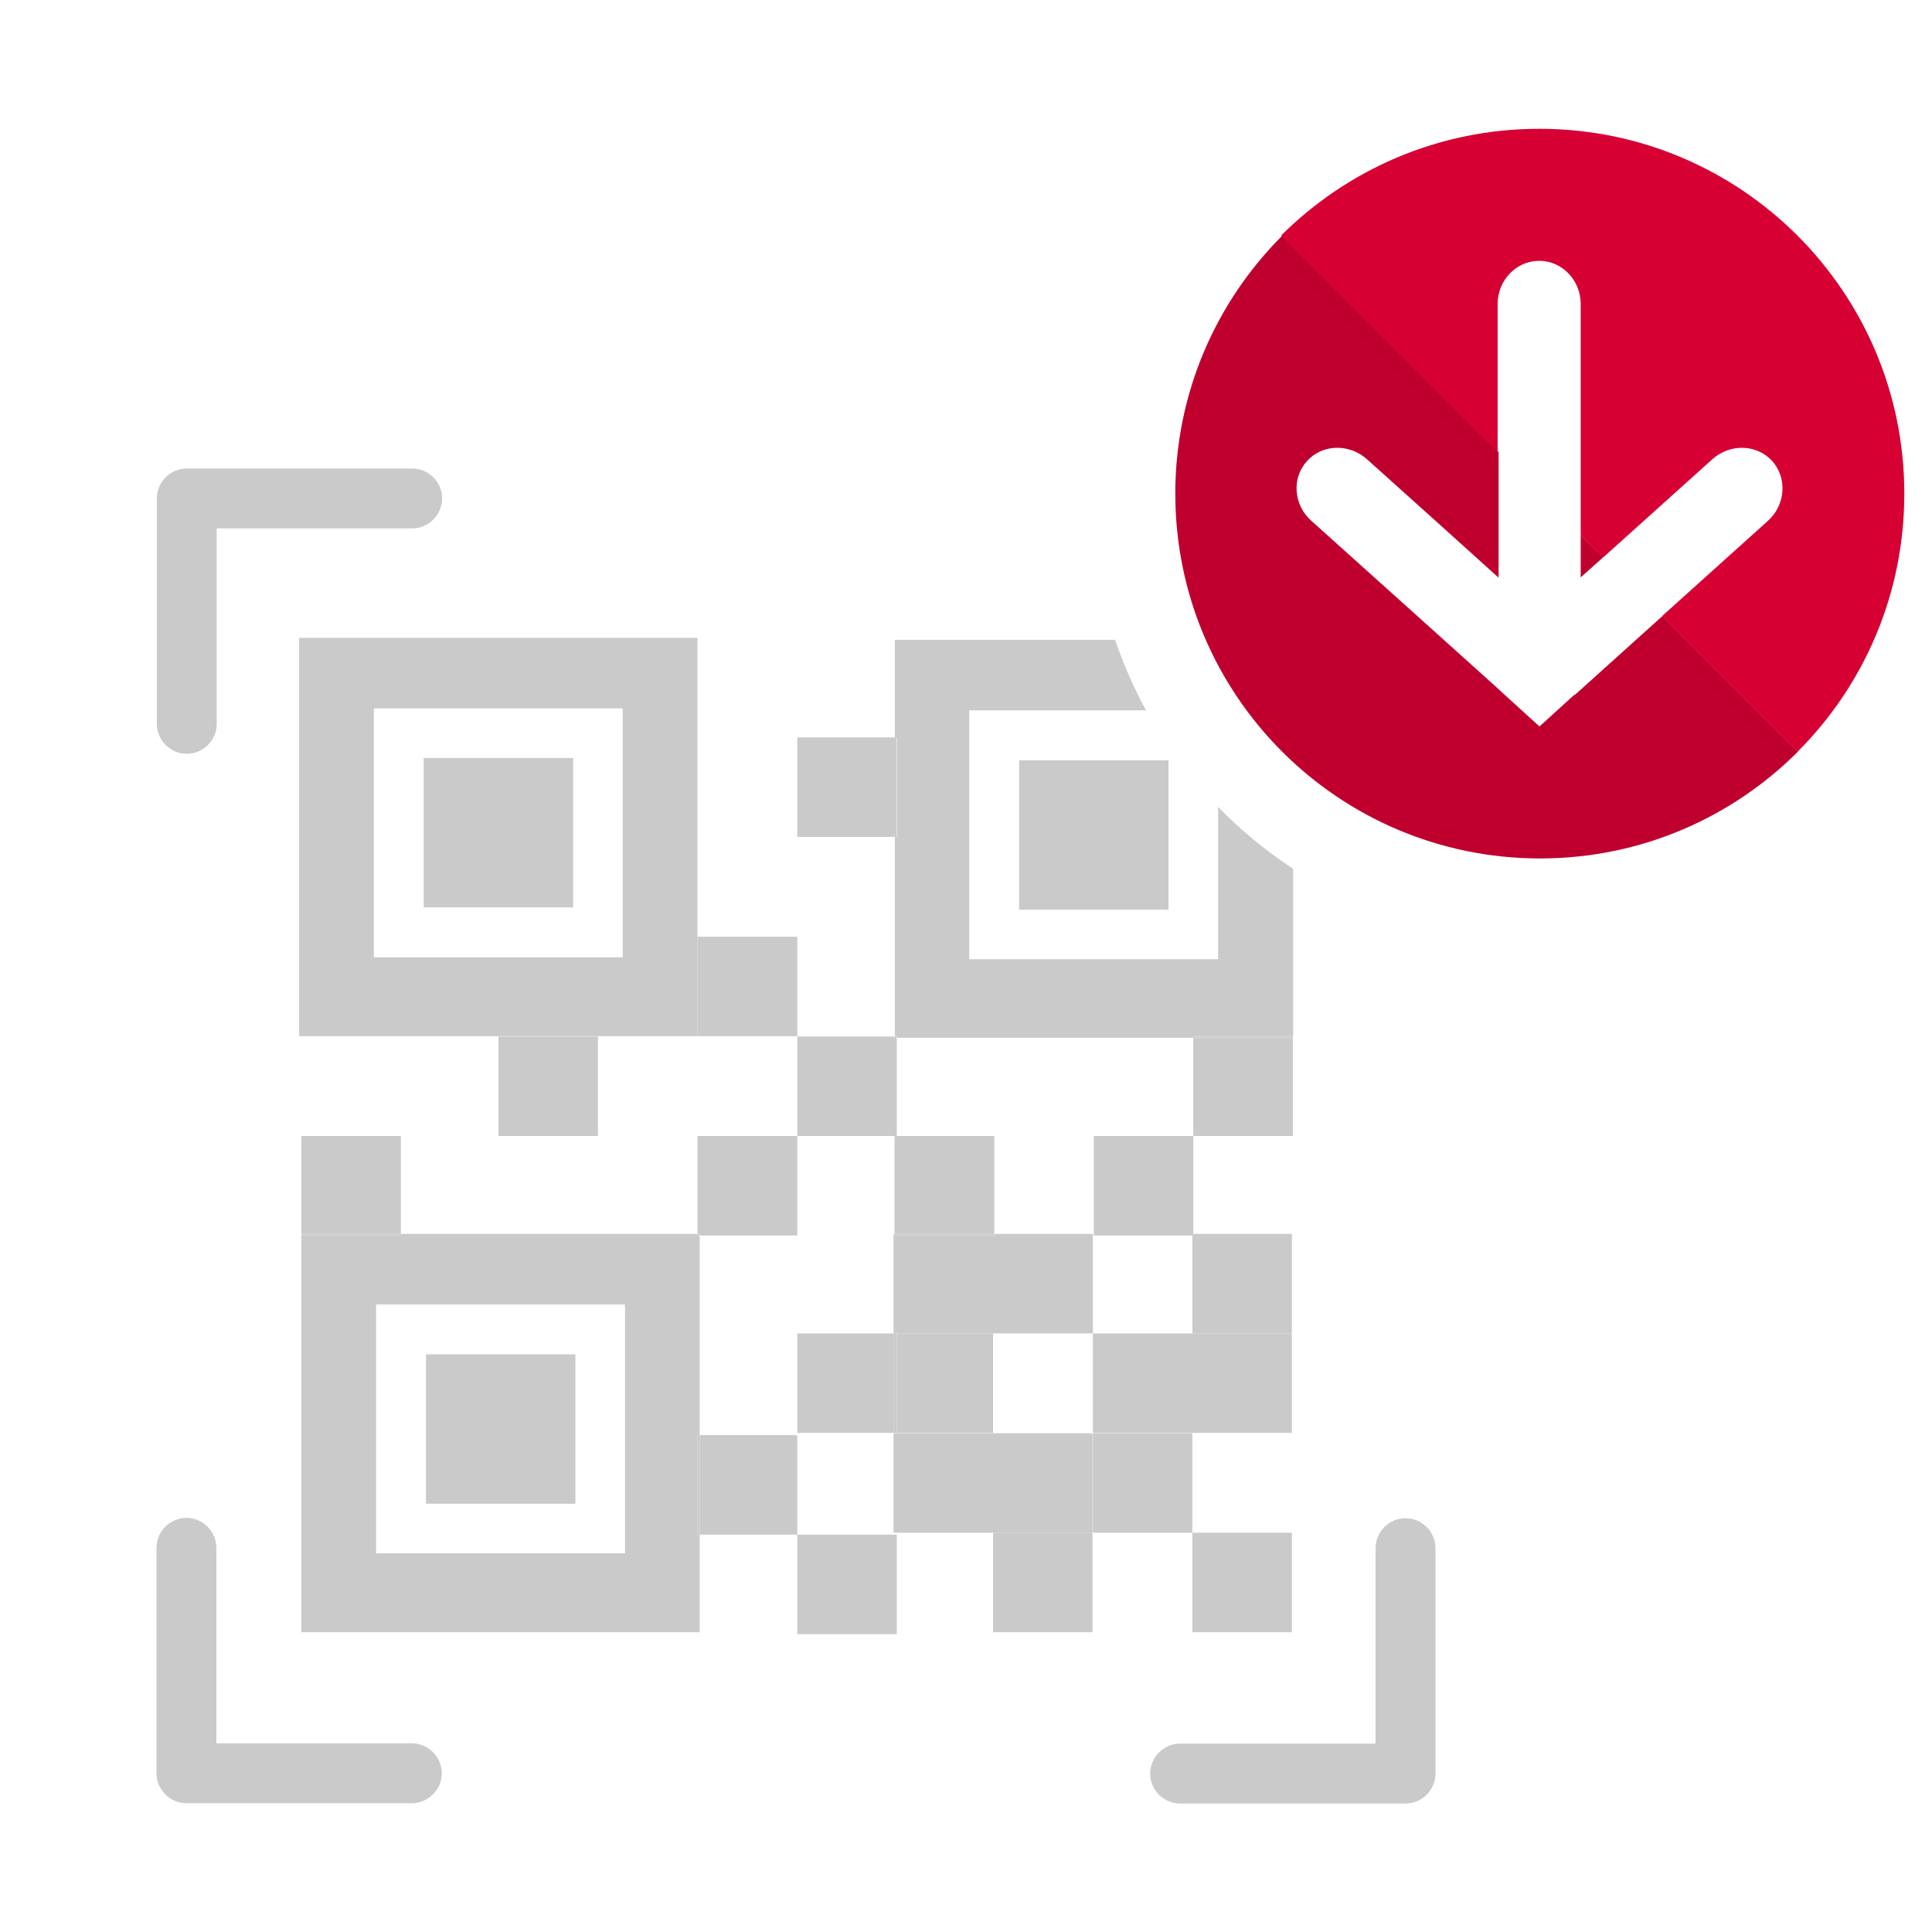 <?xml version="1.0" encoding="UTF-8"?>
<svg id="_レイヤー_1" data-name="レイヤー 1" xmlns="http://www.w3.org/2000/svg" viewBox="0 0 60 60">
  <defs>
    <style>
      .cls-1 {
        fill: #bf002e;
      }

      .cls-1, .cls-2, .cls-3, .cls-4 {
        stroke-width: 0px;
      }

      .cls-2 {
        fill: none;
      }

      .cls-3 {
        fill: #d60033;
      }

      .cls-4 {
        fill: #cacaca;
      }
    </style>
  </defs>
  <g>
    <rect class="cls-2" x="30.84" y="41.41" width="3.09" height="3.09"/>
    <path class="cls-2" d="m30.1,29.79h7.73v-4.72c-.88-.9-1.63-1.91-2.24-3.01h-5.49v7.73Zm1.55-6.19h4.64v4.64h-4.64v-4.64Z"/>
    <path class="cls-2" d="m11.61,29.73h7.73v-7.73h-7.73v7.73Zm1.55-6.19h4.64v4.64h-4.64v-4.64Z"/>
    <path class="cls-2" d="m11.68,48.25h7.73v-7.73h-7.73v7.73Zm1.55-6.19h4.64v4.64h-4.64v-4.64Z"/>
    <polygon class="cls-2" points="27.85 32.24 27.85 35.28 30.88 35.28 30.88 38.32 33.94 38.32 33.94 41.41 37.03 41.41 37.03 38.37 33.97 38.37 33.97 35.28 37.06 35.28 37.06 32.24 27.85 32.24"/>
    <path class="cls-4" d="m37.83,25.07v4.72h-7.73v-7.73h5.49c-.38-.7-.7-1.43-.96-2.19h-6.84v3.03h.07v3.09h-.07v6.19h.07v.05h9.21v-.05h3.09v-5.2c-.84-.55-1.62-1.19-2.32-1.91Z"/>
    <rect class="cls-4" x="31.65" y="23.61" width="4.64" height="4.64"/>
    <rect class="cls-4" x="13.16" y="23.54" width="4.64" height="4.64"/>
    <path class="cls-4" d="m9.29,19.81v12.37h12.37v-12.37h-12.37Zm10.05,9.92h-7.73v-7.73h7.73v7.73Z"/>
    <rect class="cls-4" x="13.23" y="42.06" width="4.64" height="4.64"/>
    <path class="cls-4" d="m21.66,38.32h-9.21v.05h-3.09v12.32h12.37v-3.03h-.07v-3.09h.07v-6.19h-.07v-.05Zm-2.25,9.92h-7.73v-7.73h7.73v7.73Z"/>
    <polygon class="cls-4" points="21.66 32.18 24.76 32.18 24.76 29.09 21.66 29.09 21.66 32.18 21.66 32.18"/>
    <polygon class="cls-4" points="30.84 41.41 30.84 38.37 27.78 38.37 27.78 38.32 27.75 38.32 27.75 41.41 27.85 41.41 30.84 41.41"/>
    <polygon class="cls-4" points="37.03 38.37 37.03 41.41 40.12 41.41 40.12 38.32 37.06 38.32 37.06 38.37 37.03 38.37"/>
    <polygon class="cls-4" points="27.85 44.51 27.75 44.51 27.75 47.6 30.84 47.6 30.84 44.51 27.85 44.51"/>
    <rect class="cls-4" x="30.84" y="47.6" width="3.09" height="3.09"/>
    <rect class="cls-4" x="33.94" y="44.51" width="3.09" height="3.09"/>
    <polygon class="cls-4" points="30.84 38.37 30.84 41.41 33.94 41.41 33.94 38.32 30.88 38.32 30.88 38.37 30.84 38.37"/>
    <rect class="cls-4" x="33.94" y="41.41" width="3.09" height="3.09"/>
    <rect class="cls-4" x="37.03" y="41.41" width="3.09" height="3.09"/>
    <rect class="cls-4" x="30.84" y="44.51" width="3.09" height="3.09"/>
    <rect class="cls-4" x="37.03" y="47.6" width="3.09" height="3.09"/>
    <rect class="cls-4" x="27.85" y="41.41" width="2.99" height="3.09"/>
    <rect class="cls-4" x="9.36" y="35.28" width="3.09" height="3.04"/>
    <rect class="cls-4" x="9.36" y="38.32" width="3.09" height=".05"/>
    <rect class="cls-4" x="15.48" y="32.19" width="3.09" height="3.09"/>
    <rect class="cls-4" x="24.76" y="22.9" width="3.03" height="3.09"/>
    <rect class="cls-4" x="27.78" y="22.9" width=".07" height="3.09"/>
    <polygon class="cls-4" points="21.66 38.32 21.73 38.32 21.73 38.37 24.76 38.37 24.76 35.28 21.66 35.28 21.66 38.32"/>
    <rect class="cls-4" x="21.66" y="38.32" width=".07" height=".05"/>
    <polygon class="cls-4" points="27.85 32.24 27.78 32.24 27.78 32.19 24.76 32.19 24.76 35.28 27.78 35.28 27.85 35.28 27.85 32.24"/>
    <rect class="cls-4" x="27.78" y="32.19" width=".07" height=".05"/>
    <polygon class="cls-4" points="33.97 38.37 37.03 38.37 37.03 38.32 37.06 38.32 37.06 35.28 33.97 35.28 33.97 38.37"/>
    <rect class="cls-4" x="37.03" y="38.32" width=".03" height=".05"/>
    <polygon class="cls-4" points="37.06 32.24 37.06 35.28 40.15 35.28 40.15 32.19 40.15 32.19 40.15 32.24 37.06 32.24"/>
    <rect class="cls-4" x="37.06" y="32.19" width="3.09" height=".05"/>
    <polygon class="cls-4" points="30.88 38.32 30.88 35.28 27.85 35.28 27.78 35.28 27.78 38.32 30.84 38.32 30.88 38.32"/>
    <rect class="cls-4" x="27.78" y="38.32" width="3.06" height=".05"/>
    <rect class="cls-4" x="30.84" y="38.32" width=".03" height=".05"/>
    <rect class="cls-4" x="24.76" y="47.66" width="3.09" height="3.09"/>
    <rect class="cls-4" x="21.73" y="44.57" width="3.03" height="3.09"/>
    <rect class="cls-4" x="21.66" y="44.57" width=".07" height="3.09"/>
    <rect class="cls-4" x="24.76" y="41.41" width="2.99" height="3.09"/>
    <rect class="cls-4" x="27.75" y="41.41" width=".1" height="3.09"/>
    <path class="cls-4" d="m5.8,23.41c.51,0,.93-.42.93-.93v-6.07h6.07c.51,0,.93-.42.93-.93s-.42-.93-.93-.93h-7c-.51,0-.93.42-.93.93v7c0,.51.42.93.93.93Z"/>
    <path class="cls-4" d="m43.65,47.15c-.51,0-.93.42-.93.93v6.07h-6.07c-.51,0-.93.42-.93.93s.42.93.93.93h7c.51,0,.93-.42.93-.93v-7c0-.51-.42-.93-.93-.93Z"/>
    <path class="cls-4" d="m12.79,54.14h-6.07v-6.07c0-.51-.42-.93-.93-.93s-.93.42-.93.93v7c0,.51.42.93.93.93h7c.51,0,.93-.42.93-.93s-.42-.93-.93-.93Z"/>
  </g>
  <g>
    <path class="cls-2" d="m44.79,16.37l-2.36-2.12c-.55-.49-1.38-.47-1.86.06-.47.53-.41,1.36.13,1.85l2.36,2.12,3.38,3.04.26.24.99.9s.05.05.1.09c.05-.05.1-.09.1-.09,0,0,.99-.9.99-.9l2.71-2.44-1.82-1.82-.05.04-.65.58v-1.32l-2.57-2.57v3.9l-1.73-1.56Z"/>
    <path class="cls-1" d="m48.9,21.57s-.99.9-.99.9c0,0-.05.05-.1.09-.05-.05-.1-.09-.1-.09l-.99-.9-.26-.24-3.38-3.04-2.36-2.12c-.55-.49-.61-1.33-.13-1.85.47-.53,1.31-.55,1.86-.06l2.36,2.12,1.73,1.56v-3.9l-6.72-6.72c-2.05,2.05-3.32,4.88-3.32,8.01,0,6.26,5.07,11.33,11.33,11.33,3.13,0,5.96-1.27,8.01-3.32l-4.21-4.21-2.71,2.44Z"/>
    <polygon class="cls-1" points="49.74 17.35 49.79 17.3 49.09 16.61 49.09 17.93 49.74 17.35"/>
    <path class="cls-3" d="m47.8,4c-3.13,0-5.96,1.27-8.01,3.31l6.72,6.72v-4.59c0-.74.58-1.34,1.29-1.34s1.29.6,1.29,1.34v7.17l.7.7,3.39-3.05c.55-.49,1.38-.47,1.86.06.47.53.41,1.36-.13,1.85l-3.29,2.96,4.21,4.21c2.05-2.05,3.31-4.88,3.31-8.01,0-6.26-5.07-11.33-11.33-11.33Z"/>
  </g>
</svg>